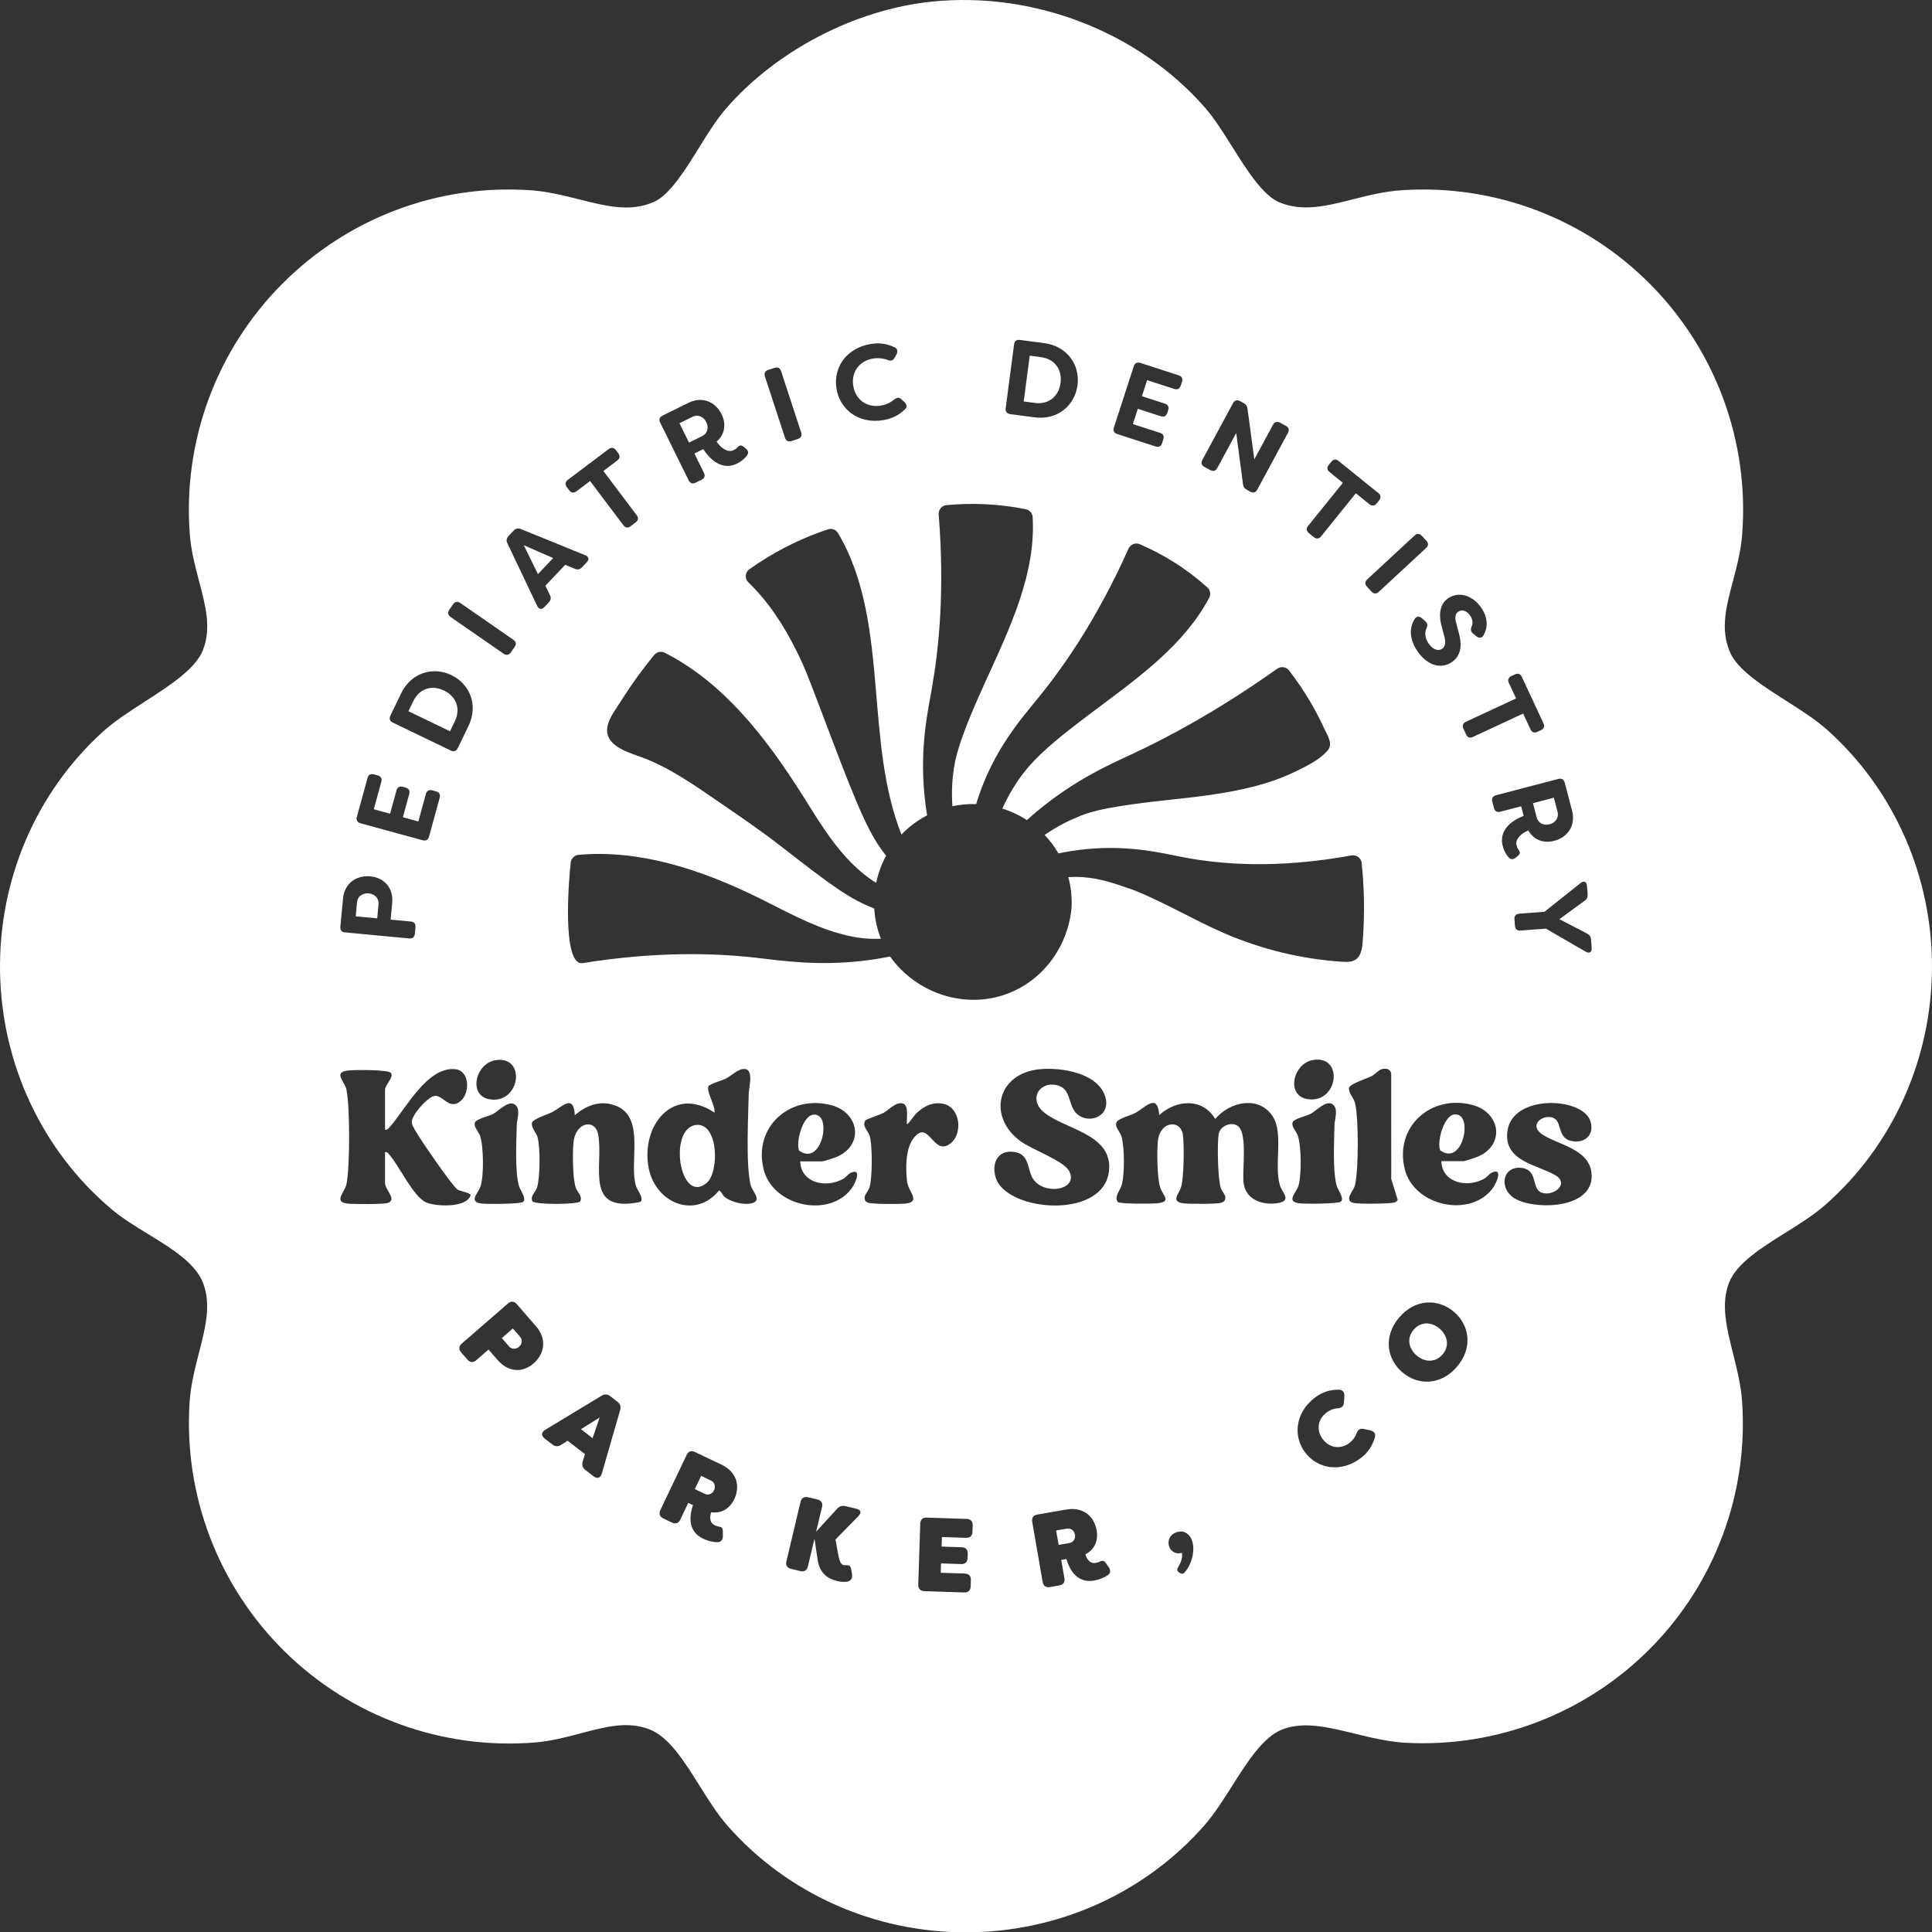 <?xml version="1.0" encoding="UTF-8"?><svg id="Layer_2" xmlns="http://www.w3.org/2000/svg" viewBox="0 0 279.969 280.019"><rect x="0" y="0" width="279.969" height="280.019" fill="#333333" stroke="none"/><g id="Components"><g id="a6f7b558-cca7-4d0b-8037-be4af22f0a11_5"><polygon points="85.872 208.41 86.899 205.411 84.182 207.105 85.872 208.41" style="fill:#fff;"/><path d="M100.988,163.011c-4.231.258-2.553,11.661,1.396,8.427,1.867-1.529,1.748-8.619-1.396-8.427Z" style="fill:#fff;"/><path d="M204.858,192.683c-1.065,1.237-.709,2.767.423,3.739,1.135.973,2.701,1.093,3.762-.144,1.065-1.238.709-2.767-.425-3.74-1.131-.974-2.699-1.092-3.76.145Z" style="fill:#fff;"/><path d="M103.083,214.581l-1.485-.707-.91,1.912,1.486.707c.494.236,1.076-.061,1.298-.529.242-.509.107-1.147-.388-1.383Z" style="fill:#fff;"/><path d="M118.632,161.706c-2.018-1.231-3.414,3.677-2.834,5.031,3.023,2.166,4.503-4.013,2.834-5.031Z" style="fill:#fff;"/><path d="M54.855,131.045c.082-.862-.544-1.498-1.407-1.579-.894-.086-1.626.42-1.709,1.284l-.191,2.036,3.115.294.192-2.036Z" style="fill:#fff;"/><path d="M154.667,221.504l-1.621.281.362,2.086,1.619-.281c.542-.094.844-.672.754-1.182-.096-.556-.575-.998-1.114-.904Z" style="fill:#fff;"/><path d="M74.319,192.513l-1.6,1.388,1.078,1.243c.359.415,1.01.375,1.403.035.426-.37.558-1.008.197-1.422l-1.078-1.244Z" style="fill:#fff;"/><path d="M153.684,55.502c.252-1.92-.809-3.48-2.85-3.748l-1.614-.213-.872,6.635,1.612.212c2.042.268,3.472-.981,3.724-2.886Z" style="fill:#fff;"/><path d="M211.538,161.674c-2.018-1.231-3.414,3.676-2.834,5.031,3.023,2.166,4.503-4.013,2.834-5.031Z" style="fill:#fff;"/><path d="M264.823,105.804c-1.678-1.503-3.854-2.891-5.96-4.233-3.481-2.219-7.078-4.513-8.165-7.056-1.424-3.332-.573-6.54.412-10.255.568-2.143,1.156-4.358,1.345-6.761,1.056-13.452-3.784-26.675-13.278-36.275-9.479-9.584-22.634-14.565-36.053-13.658-2.517.169-4.856.759-7.117,1.33-3.853.974-7.178,1.812-10.572.441-2.417-.978-4.776-4.731-6.857-8.044-1.351-2.149-2.626-4.18-4.049-5.797C164.909,4.572,149.771-1.28,135.027.237c-11.124,1.142-22.575,7.108-29.883,15.572-1.339,1.552-2.559,3.517-3.851,5.597-1.978,3.186-4.22,6.796-6.449,7.811-3.419,1.559-6.886.688-10.898-.323-2.269-.571-4.615-1.161-7.103-1.328-13.438-.913-26.567,4.08-36.051,13.672-9.495,9.602-14.336,22.819-13.281,36.262.185,2.363.77,4.577,1.336,6.719.966,3.651,1.799,6.806.565,9.976-1.062,2.731-4.801,5.14-8.416,7.47-2.175,1.4-4.423,2.85-6.162,4.435C5.175,114.9-.23,127.583.007,140.897c.238,13.313,6.096,25.801,16.071,34.259,1.601,1.357,3.534,2.542,5.403,3.687,3.349,2.051,6.811,4.171,7.93,7.046,1.224,3.142.383,6.413-.59,10.2-.582,2.267-1.184,4.61-1.345,7.069-.878,13.475,4.13,26.642,13.739,36.124,9.589,9.463,22.793,14.291,36.226,13.23,2.363-.185,4.577-.77,6.719-1.336,3.651-.965,6.806-1.799,9.975-.565,2.818,1.097,5.061,4.681,7.229,8.146,1.272,2.033,2.586,4.135,4.075,5.827,8.635,9.809,21.213,15.434,34.512,15.434h.005c13.306-.002,25.895-5.639,34.542-15.465,1.456-1.655,2.771-3.731,4.042-5.74,2.215-3.499,4.505-7.118,7.291-8.202,3.086-1.201,6.679-.32,10.48.61,2.392.586,4.864,1.191,7.389,1.327,13.232.721,26.201-4.297,35.523-13.743,9.3-9.427,14.125-22.411,13.236-35.625-.163-2.425-.75-4.761-1.317-7.021-.925-3.682-1.799-7.16-.587-10.273,1.097-2.818,4.682-5.061,8.148-7.229,2.031-1.27,4.133-2.585,5.825-4.073,9.755-8.588,15.383-21.1,15.44-34.327.058-13.221-5.463-25.778-15.146-34.454ZM219.013,97.978l.534-.248c.435-.203.785-.075.988.361l3.126,6.715c.202.436.081.801-.355,1.003l-.534.248c-.435.202-.792.06-.994-.375l-1.06-2.277-7.277,3.387c-.435.203-.785.075-.988-.361l-.393-.843c-.202-.435-.074-.785.361-.989l7.278-3.386-1.046-2.248c-.202-.435-.075-.784.36-.988ZM208.98,94.016c.447-.308.567-.898.331-1.733l-.38-1.451c-.385-1.296-.491-3.144.877-4.107,1.632-1.125,3.63-.412,4.835,1.335.958,1.392,1.024,2.796.338,3.984-.239.446-.655.47-1.034.167l-.492-.414c-.348-.287-.356-.6-.2-1.029.223-.492.155-1.029-.214-1.565-.44-.638-1.137-.966-1.722-.561-.319.219-.568.597-.316,1.59l.38,1.451c.619,2.154.149,3.438-.957,4.236-1.748,1.206-3.708.355-5.019-1.546-1.152-1.672-1.248-3.394-.388-4.685.27-.429.677-.409,1.052-.084l.505.461c.336.294.315.592.123,1.025-.269.619-.202,1.401.318,2.153.598.867,1.377,1.179,1.962.773ZM204.988,77.602c.352-.326.735-.301,1.062.051l.652.705c.326.352.313.724-.039,1.05l-6.864,6.361c-.353.327-.726.312-1.052-.039l-.652-.706c-.327-.352-.323-.735.029-1.062l6.864-6.361ZM196.403,160.001c-.183-.926-.939-1.419-.92-2.332.096-.613,2.543-1.342,3.263-1.718.477-.249,1.052-.9,1.474-1.012.613-.163,1.254-.065,1.379.629l.008,15.272.933,3.025c-.059.188-.239.291-.408.37-.486.226-5.253.246-5.927.099-1.59-.347-.031-1.742.16-2.62.519-2.386.515-9.303.039-11.713ZM189.56,76.21l5.038-6.244-1.928-1.557c-.374-.301-.414-.671-.113-1.046l.37-.457c.302-.373.672-.414,1.045-.112l5.761,4.65c.375.301.425.68.124,1.055l-.371.457c-.301.375-.683.404-1.057.102l-1.953-1.576-5.037,6.243c-.302.374-.672.413-1.045.112l-.725-.584c-.373-.301-.412-.671-.111-1.045ZM174.233,66.653l4.448-8.234c.229-.422.599-.522,1.021-.294l.492.267c.354.191.533.446.582.843l.988,7.331,2.71-5.017c.229-.422.599-.521,1.021-.293l.845.456c.423.229.529.585.301,1.009l-4.448,8.232c-.229.422-.586.529-1.008.301l-.49-.266c-.342-.183-.535-.446-.571-.835l-.984-7.4-2.74,5.07c-.229.423-.585.529-1.009.301l-.844-.457c-.423-.227-.543-.592-.315-1.014ZM161.415,61.961l2.885-8.901c.148-.457.494-.622.95-.474l5.556,1.8c.456.148.625.48.478.937l-.182.561c-.149.456-.481.625-.938.477l-3.934-1.274-.754,2.327,3.331,1.078c.456.15.625.481.477.938l-.128.397c-.148.457-.484.642-.941.492l-3.331-1.078-.716,2.211,3.935,1.274c.456.148.625.479.477.936l-.181.56c-.149.456-.48.626-.937.477l-5.556-1.8c-.456-.147-.64-.484-.492-.94ZM146.952,49.899c.062-.476.372-.701.849-.639l3.548.467c3.272.431,5.181,3.134,4.792,6.099-.393,2.979-2.934,5.083-6.206,4.652l-3.547-.466c-.476-.064-.72-.362-.656-.837l1.22-9.276ZM126.173,49.85c1.375-.228,2.449.002,3.436.467.425.196.534.57.323.999l-.304.536c-.211.429-.547.483-1.0.307-.669-.249-1.434-.312-2.106-.199-2.139.353-3.185,2.097-2.873,3.977.311,1.879,1.863,3.192,4.003,2.837.672-.111,1.374-.416,1.927-.869.372-.312.71-.368,1.047-.032l.461.41c.339.352.381.691.086.991-.795.791-1.75,1.373-3.172,1.609-3.621.599-6.287-1.564-6.782-4.543-.492-2.981,1.333-5.889,4.954-6.489ZM111.336,53.603l.913-.299c.456-.149.789.019.938.476l2.91,8.894c.149.457-.019.789-.477.939l-.912.298c-.457.15-.804-.013-.953-.471l-2.91-8.895c-.15-.456.033-.793.491-.942ZM96.012,60.225l3.735-1.843c2.069-1.021,3.949-.118,4.819,1.646.706,1.43.469,2.947-.72,3.964.597.932,1.639,1.643,2.444,1.247.292-.144.445-.255.584-.426.335-.338.543-.337.909-.051l.262.216c.365.285.481.626.23.991-.363.491-.863.909-1.474,1.212-2.403,1.185-4.233-1.056-4.886-2.098l-1.291.638,1.383,2.805c.213.43.093.783-.337.996l-.862.424c-.43.212-.797.099-1.008-.331l-4.139-8.387c-.214-.43-.079-.79.351-1.003ZM82.28,69.54l5.913-4.455c.384-.288.765-.246,1.054.138l.353.47c.289.382.225.761-.158,1.049l-2.004,1.512,4.827,6.407c.289.383.238.753-.146,1.04l-.742.56c-.382.289-.751.237-1.04-.146l-4.828-6.407-1.978,1.49c-.383.291-.753.238-1.042-.146l-.355-.469c-.288-.383-.236-.752.146-1.041ZM73.688,77.681l.756-.799c.299-.314.637-.378,1.025-.224l9.352,3.803c.5.217.597.609.214,1.014l-.693.731c-.288.304-.625.389-1.024.224l-1.407-.587-2.878,3.037.661,1.352c.186.39.141.731-.146,1.034l-.672.71c-.382.404-.78.328-1.022-.158l-4.334-9.101c-.185-.368-.128-.72.17-1.035ZM69.556,164.561c-.223-.619-.925-1.239-.75-1.859.154-.546,1.986-.943,2.586-1.248.892-.453,2.268-2.073,3.228-1.384.878.631.281,2.141.264,2.966-.048,2.36-.294,6.739.329,8.854.179.606,1.139,1.822.585,2.28-.388.321-5.184.333-5.971.241-2.039-.237-.518-1.491-.19-2.488.496-1.505.456-5.868-.082-7.363ZM71.786,153.637c4.498-.737,3.655,6.354-.797,5.67-3.205-.492-2.114-5.194.797-5.67ZM65.112,88.354l.548-.79c.274-.393.641-.461,1.036-.187l7.696,5.33c.395.275.461.641.188,1.035l-.548.791c-.273.394-.649.474-1.044.201l-7.696-5.331c-.395-.274-.452-.653-.18-1.049ZM56.574,103.699l1.554-3.223c1.432-2.973,4.599-3.939,7.291-2.64,2.707,1.305,3.908,4.377,2.476,7.349l-1.554,3.223c-.208.432-.567.57-1.0.361l-8.427-4.064c-.434-.208-.549-.574-.34-1.006ZM51.715,118.366l1.544-5.634c.126-.463.45-.648.912-.521l.568.155c.463.128.648.451.52.914l-1.091,3.991,2.36.646.925-3.379c.127-.462.45-.647.914-.521l.404.112c.463.127.663.455.536.918l-.925,3.378,2.243.614,1.092-3.991c.127-.464.451-.648.914-.521l.567.154c.464.128.648.451.52.915l-1.541,5.635c-.127.463-.455.662-.918.536l-9.028-2.471c-.462-.128-.643-.466-.517-.93ZM49.704,130.232c.218-2.313,2.019-3.418,3.961-3.236,1.959.184,3.381,1.609,3.164,3.908l-.222,2.359,2.93.277c.478.044.715.332.67.811l-.089.957c-.045.476-.334.73-.813.684l-9.315-.879c-.477-.044-.714-.346-.669-.824l.383-4.057ZM61.773,174.253c-1.871-.809-3.882-5.248-5.327-6.896-.192-.219-.293-.469-.653-.397v4.488c0,.933,1.8,2.41.391,2.874-.639.21-4.991.189-5.838.09-2.082-.242-.376-1.639-.137-2.817.512-2.522.512-11.139,0-13.663-.269-1.324-2.054-2.57.331-2.813.875-.089,5.771-.143,6.123.372.42.614-.871,1.78-.871,2.397v5.825c.368.06.55-.246.759-.482,2.222-2.502,5.368-8.724,9.437-8.291,2.076.221,2.136,3.393.797,4.582-1.707,1.517-2.656-1.035-3.929-.691-.975.263-3.24,2.769-3.188,3.802.017.339.273.763.434,1.069.593,1.126,5.497,8.267,6.21,8.687.388.228,1.816.459,1.89.791-.543,1.905-5.067,1.663-6.429,1.074ZM77.319,197.577c-1.542,1.338-3.608,1.355-5.225-.51l-1.299-1.497-1.774,1.537c-.448.39-.899.358-1.29-.091l-.898-1.036c-.39-.45-.357-.901.092-1.29l6.679-5.793c.448-.39.899-.357,1.289.092l2.797,3.224c1.626,1.877,1.172,4.026-.371,5.364ZM89.868,204.334l-2.655,9.196c-.189.644-.667.813-1.21.395l-1.171-.904c-.409-.317-.548-.711-.394-1.209l.327-1.096-2.509-1.938-.945.6c-.442.273-.857.262-1.268-.055l-1.109-.857c-.53-.41-.499-.925.075-1.27l8.168-4.938c.444-.273.86-.241,1.271.076l1.024.792c.411.317.536.703.395,1.21ZM92.796,174.171c-8.25,1.727-5.297-5.236-6.108-9.744-.43-2.39-3.286-1.837-3.581,1.103-.149,1.486-.131,5.196.317,6.555.227.69,1.044,1.253.652,2.007-.369.482-6.532.491-6.908,0-.404-.758.446-1.321.653-2.006.458-1.513.491-5.751.082-7.276-.178-.661-1.066-1.572-.775-2.187.247-.52,2.211-1.11,2.924-1.484,1.387-.728,3.092-2.705,3.246.474,1.735-1.515,3.924-2.289,6.156-1.288,4.066,1.825,1.637,8.194,2.725,11.6.177.554,1.204,1.762.618,2.247ZM106.405,217.244c-.675,1.416-1.895,2.1-3.351,1.897-.308.967-.07,1.602.493,1.871.289.138.425.169.596.2.546.092.612.274.609.847l.003.49c-.002.573-.261.939-.799.936-.669-.014-1.367-.179-2.068-.512-2.504-1.193-1.826-3.822-1.464-4.865l-.687-.327-1.153,2.421c-.256.536-.682.687-1.218.432l-1.239-.59c-.536-.256-.687-.682-.431-1.219l3.799-7.977c.256-.536.682-.687,1.218-.432l3.851,1.834c2.242,1.068,2.717,3.151,1.84,4.995ZM109.089,174.322c-1.209.392-3.191-.114-4.146-.935-.228-.196-.389-.706-.734-.884-3.449,4.251-9.184,1.844-10.195-3.179-1.234-6.132,3.492-12.124,9.525-8.095.159-.96-1.262-3.168-.861-3.822.216-.353,2.01-.847,2.52-1.11.857-.443,1.875-1.542,2.826-1.377,1.203.209.491,2.722.475,3.532-.07,3.416-.447,10.242.282,13.294.197.822,1.629,2.147.308,2.576ZM110.664,169.482c-1.561-6.218,3.874-10.963,9.879-9.306,3.859,1.065,4.719,5.561.89,7.391-.37.176-2.019.73-2.326.73h-3.151c.116,3.206,3.832,3.907,6.247,2.523.409-.234.681-.671,1.059-.85,1.675-.793.709,1.443.226,2.135-3.154,4.513-11.471,2.766-12.823-2.623ZM124.341,219.755l-3.272,3.343.432,2.342c.223,1.165.507,1.357.925,1.379l.327.001c.459-.017.544.284.627.791l.091.538c.095.587-.192,1.004-.835,1.07-.447.035-.816.011-1.351-.117-1.215-.289-2.454-1.006-2.792-3.013l-.465-3.118-.955,4.018c-.138.578-.524.815-1.102.678l-1.333-.318c-.578-.137-.816-.522-.678-1.101l2.043-8.6c.137-.578.524-.815,1.102-.678l1.333.318c.578.137.817.522.679,1.101l-.846,3.559,3.045-3.318c.339-.373.71-.488,1.201-.372l1.51.36c.758.179.891.54.311,1.138ZM131.447,171.236c.176,1.466,2.108,2.97-.299,3.182-.827.073-4.878.099-5.407-.15-.127-.06-.247-.125-.335-.238-.391-.766.347-1.251.575-1.914.455-1.32.47-6.333.003-7.641-.203-.569-1.105-1.334-.582-2.107.127-.189,2.111-.823,2.564-1.064.874-.464,1.767-1.598,2.786-1.417,1.043.185.575,2.286.675,3.061.5-.399.956-1.233,1.402-1.651,1.092-1.025,2.416-1.683,3.958-1.321,2.332.547,2.754,4.192,1.039,5.649-2.626,2.231-3.206-3.787-5.529-.563-1.093,1.518-1.071,4.337-.85,6.174ZM140.923,221.965c-.02.594-.35.903-.943.883l-3.487-.115-.047,1.386,2.908.096c.594.02.904.351.884.945l-.021.608c-.019.595-.349.903-.943.883l-2.909-.096-.043,1.356,3.485.114c.595.02.903.35.883.944l-.029.914c-.02.594-.35.903-.945.883l-5.77-.191c-.595-.02-.902-.35-.882-.943l.29-8.831c.019-.595.35-.903.943-.884l5.771.191c.594.019.903.35.883.943l-.029.914ZM128.975,138.611h-0s-.001,0-.002 0c-.65.131-1.325.25-2.013.361-.185.029-.367.055-.55.082-.388.058-.787.109-1.185.159-6.782.819-12.113-.026-15.789-.438-5.77-.645-14.134-.947-24.985.789-3.126.5-1.983-12.701-1.739-14.604.073-.574.543-1.031,1.12-1.083,4.362-.394,8.721.119,12.981,1.208,4.581,1.171,9.047,3.008,13.283,5.102,1.889.934,3.761,1.924,5.669,2.822,1.908.898,3.851,1.703,5.881,2.267,1.519.422,3.504.884,6.005.758-.54-1.381-.877-2.852-.964-4.377-3.586-1.419-5.909-3.097-13.519-9.026-2.767-2.156-5.684-4.149-8.576-6.131-3.874-2.655-7.737-5.451-12.222-6.987-2.105-.721-5.142-1.863-4.232-4.672.366-1.13,1.229-2.271,1.887-3.313.814-1.29,1.673-2.55,2.575-3.78.707-.964,1.441-1.908,2.2-2.832.368-.448,1.007-.588,1.524-.327,4.182,2.116,7.786,5.111,10.982,8.57,3.421,3.703,6.372,7.938,9.06,12.195,1.042,1.649,2.064,3.322,3.167,4.932,1.861,2.718,3.949,5.256,6.739,7.198.228.159.464.306.703.446.291-1.408.778-2.726,1.435-3.934-2.32-2.867-3.87-6.34-8.024-17.308-3.331-8.795-3.651-9.715-4.984-12.398-1.827-3.678-4.03-7.071-6.962-9.915-.545-.529-.473-1.438.145-1.879,1.671-1.191,3.428-2.261,5.251-3.202,1.977-1.02,4.033-1.886,6.144-2.587.55-.183,1.167.043,1.462.542,3.975,6.725,4.798,14.631,5.477,22.62.614,7.225,1.116,14.516,3.716,21.067,1.079-1.126,2.336-2.061,3.716-2.784-.16-.978-.301-1.995-.401-3.066-.64-6.837.477-11.881,1.091-15.358,1.01-5.72,1.877-14.085.986-25.168-.054-.676.433-1.293,1.108-1.358,1.873-.179,3.76-.224,5.639-.134,1.97.094,3.934.335,5.868.723.55.11.969.585,1.002,1.144.235,4.011-.548,7.941-1.811,11.791-1.363,4.153-3.285,8.212-5.091,12.182-2.924,6.424-4.114,9.811-4.516,12.431-.22,1.435-.362,3.286-.214,5.492,1.115-.237,2.269-.346,3.448-.306.054-.18.101-.355.159-.537,2.342-7.32,6.398-11.863,8.871-14.903,3.702-4.549,8.521-11.461,13.041-21.571.275-.616.993-.923,1.613-.658,1.755.749,3.448,1.64,5.06,2.661,1.684,1.067,3.278,2.276,4.758,3.611.418.377.531,1.003.267,1.5-1.824,3.427-4.395,6.325-7.293,8.952-3.136,2.842-6.657,5.369-10.032,7.907-5.328,4.007-7.814,6.239-9.565,8.507-.958,1.24-2.078,2.941-3.09,5.179,1.28.398,2.474.959,3.559,1.668.568-.509,1.155-1.021,1.787-1.537,5.464-4.464,10.363-6.586,13.398-8,5.19-2.417,12.416-6.247,21.079-12.391.542-.385,1.305-.293,1.713.232,1.182,1.52,2.26,3.121,3.225,4.787.678,1.17,1.301,2.371,1.865,3.6.424.923,1.335,2.212.559,3.165-1.147,1.409-3.306,2.439-4.914,3.209-1.805.865-3.708,1.515-5.642,2.023-4.143,1.089-8.569,1.562-12.817,2.019-10.236,1.102-11.763,1.997-12.766,2.397-1.404.561-3.088,1.388-4.915,2.65.769.814,1.446,1.707,2.006,2.675,1.232-.258,2.54-.474,3.935-.613,6.312-.629,10.938.549,14.093,1.155,5.521,1.061,13.581,1.723,24.423-.247.714-.13,1.407.362,1.483,1.084.177,1.688.286,3.383.325,5.079.05,2.145-.012,4.292-.184,6.43-.037.463-.097.957-.244,1.399-.147.443-.381.834-.767,1.094-.281.189-.605.28-.943.317-.337.037-.69.021-1.028-.001-2.937-.195-5.856-.644-8.716-1.337-2.861-.693-5.662-1.629-8.363-2.799-2.368-1.025-4.657-2.228-6.961-3.393-3.588-1.815-5.465-2.631-7.049-3.171-2.465-.839-4.687-1.597-7.607-1.594-.281 0-.616.013-.973.034.371,1.375.542,2.82.481,4.3-.481,5.78-4.198,10.746-9.463,12.65-6,2.17-12.947-.021-16.855-5.448ZM189.489,159.275c-3.205-.492-2.114-5.194.797-5.671,4.498-.737,3.655,6.354-.797,5.671ZM144.295,170.663c-.724-2.331.541-4.311,3.074-3.646,1.81.476,1.531,2.584,2.317,3.794,1.62,2.492,6.62,1.643,5.272-1.071-.769-1.548-5.498-3.153-7.197-4.451-4.675-3.571-3.236-9.683,2.81-10.337,3.135-.339,8.755.518,9.648,4.181.691,2.834-2.785,3.897-4.362,2.071-1.033-1.196-.711-3.3-2.433-3.869-2.647-.874-4.527,1.876-2.14,3.858,2.875,2.388,9.5,3.057,9.454,7.922-.072,7.743-14.869,6.616-16.442,1.549ZM160.523,228.266c-.555.374-1.22.644-1.984.777-2.733.473-3.698-2.065-4.006-3.124l-.75.13.459,2.643c.101.585-.159.955-.745,1.056l-1.35.234c-.586.101-.955-.158-1.056-.744l-1.51-8.707c-.101-.585.159-.955.746-1.056l4.204-.729c2.444-.424,4.036,1.001,4.386,3.013.268,1.545-.333,2.809-1.64,3.483.307.968.868,1.349,1.483,1.244.317-.055.446-.108.602-.182.5-.241.659-.129.988.339l.285.4c.33.468.329.917-.111,1.225ZM171.663,227.868c-.22.242-.482.238-.747.043l-.088-.066c-.27-.209-.292-.444-.107-.739.384-.593.724-1.492.539-2.09-.071.026-.144.051-.206.058-.753.16-1.405-.349-1.609-.907-.297-.816-.016-1.744,1.029-2.122,1.261-.456,2.016.516,2.232,1.104.564,1.56-.044,3.595-1.045,4.719ZM185.229,174.331c-2.185.391-4.74-.447-5.016-2.915-.212-1.89.537-6.808-.678-8.108-.85-.908-2.737-.23-2.94,1.051-.225,1.421-.131,6.574.333,7.859.215.596.918,1.034.519,1.779-.126.144-.292.234-.471.293-.631.207-4.625.184-5.457.09-1.915-.218-.693-1.349-.384-2.301.441-1.355.474-6.025.296-7.543-.278-2.372-3.307-2.129-3.634.768-.169,1.501-.117,5.353.322,6.746.393,1.249,1.823,2.145-.601,2.334-.812.063-5.074.095-5.513-.183-.654-.76.379-1.704.591-2.639.379-1.675.362-5.076-.038-6.747-.199-.83-1.107-1.477-.735-2.231.24-.487,2.063-.963,2.708-1.311,1.429-.772,3.212-2.982,3.46.307,2.457-2.216,6.249-2.549,8.115.57,2.099-2.513,6.346-3.469,8.355-.33,1.551,2.424.16,6.95.996,9.891.313,1.102,1.81,2.256-.228,2.621ZM188.138,171.892c.496-1.505.456-5.868-.082-7.363-.223-.619-.925-1.239-.75-1.859.154-.546,1.986-.943,2.586-1.248.892-.453,2.268-2.074,3.228-1.384.878.631.281,2.141.264,2.966-.048,2.36-.294,6.739.329,8.854.179.606,1.139,1.822.585,2.28-.388.321-5.184.333-5.971.241-2.039-.237-.518-1.491-.189-2.488ZM199.237,208.28c-.335,1.148-.91,2.155-2.054,3.018-2.87,2.163-6.264,1.556-8.052-.815-1.789-2.373-1.436-5.803,1.433-7.967,1.118-.844,2.225-1.124,3.377-1.136.601-.014.918.358.87.949l-.065.926c-.039.582-.374.796-.976.832-.627.053-1.154.316-1.555.618-1.325 1-1.456,2.623-.529,3.852.925,1.229,2.522,1.551,3.846.55.402-.302.789-.726,1.022-1.325.203-.569.499-.832,1.069-.708l.907.192c.592.127.857.479.707,1.013ZM211.124,198.064c-2.341,2.729-5.671,2.723-7.925.787-2.257-1.936-2.767-5.227-.422-7.956,2.342-2.729,5.672-2.724,7.926-.788,2.255,1.937,2.767,5.228.42,7.957ZM216.395,172.072c-3.154,4.513-11.471,2.766-12.824-2.623-1.561-6.218,3.874-10.963,9.879-9.306,3.859,1.065,4.719,5.561.89,7.391-.37.177-2.019.73-2.326.73h-3.151c.116,3.206,3.831,3.906,6.247,2.523.409-.234.68-.671,1.059-.851,1.675-.793.709,1.443.226,2.135ZM220.798,118.23l-.364-1.395-3.03.793c-.465.121-.786-.067-.907-.533l-.244-.929c-.122-.465.063-.802.528-.923l9.056-2.369c.465-.122.791.082.912.545l1.055,4.035c.585,2.234-.679,3.894-2.584,4.393-1.544.403-2.982-.133-3.741-1.505-1.033.398-1.941,1.276-1.714,2.147.082.315.16.486.301.657.264.395.22.598-.134.899l-.265.214c-.354.301-.71.347-1.018.026-.407-.453-.718-1.03-.891-1.69-.678-2.594,1.885-3.938,3.039-4.367ZM219.81,173.838c-2.708-1.323-2.197-4.855.584-4.609,2.529.224,1.497,2.978,2.94,3.571,1.683.692,4.165-1.222,2.089-2.474-2.596-1.565-7.65-2.007-6.964-6.505.804-5.272,10.818-4.856,11.995-1.392.695,2.047-.895,3.399-2.88,2.879-1.71-.448-1.343-2.415-2.148-3.1-1.314-1.12-4.316.685-1.798,2.273,2.182,1.377,6.593,2.061,6.993,5.425.612,5.141-7.588,5.505-10.81,3.931ZM229.79,137.914l-5.768-3.344-3.693.277c-.479.036-.761-.207-.798-.686l-.071-.959c-.035-.478.207-.761.686-.796l3.663-.275,5.235-4.169c.467-.392.886-.192.932.411l.092,1.221c.029.402-.088.69-.427.933l-3.67,2.668,4.028,2.091c.355.192.531.458.56.859l.092,1.222c.046.602-.338.864-.86.546Z" style="fill:#fff;"/><polygon points="80.162 80.872 75.904 79.013 77.956 83.2 80.162 80.872" style="fill:#fff;"/><path d="M101.744,63.198c.792-.39.991-1.249.608-2.026-.398-.806-1.213-1.163-1.991-.778l-1.902.937,1.383,2.805,1.902-.938Z" style="fill:#fff;"/><path d="M65.918,104.505c.894-1.854.155-3.604-1.575-4.438-1.743-.842-3.559-.323-4.452,1.533l-.707,1.464,6.027,2.906.708-1.466Z" style="fill:#fff;"/><path d="M224.545,119.445c.869-.228,1.384-.955,1.165-1.795l-.538-2.054-3.029.793.538,2.054c.224.855,1.024,1.221,1.864,1.003Z" style="fill:#fff;"/></g></g></svg>